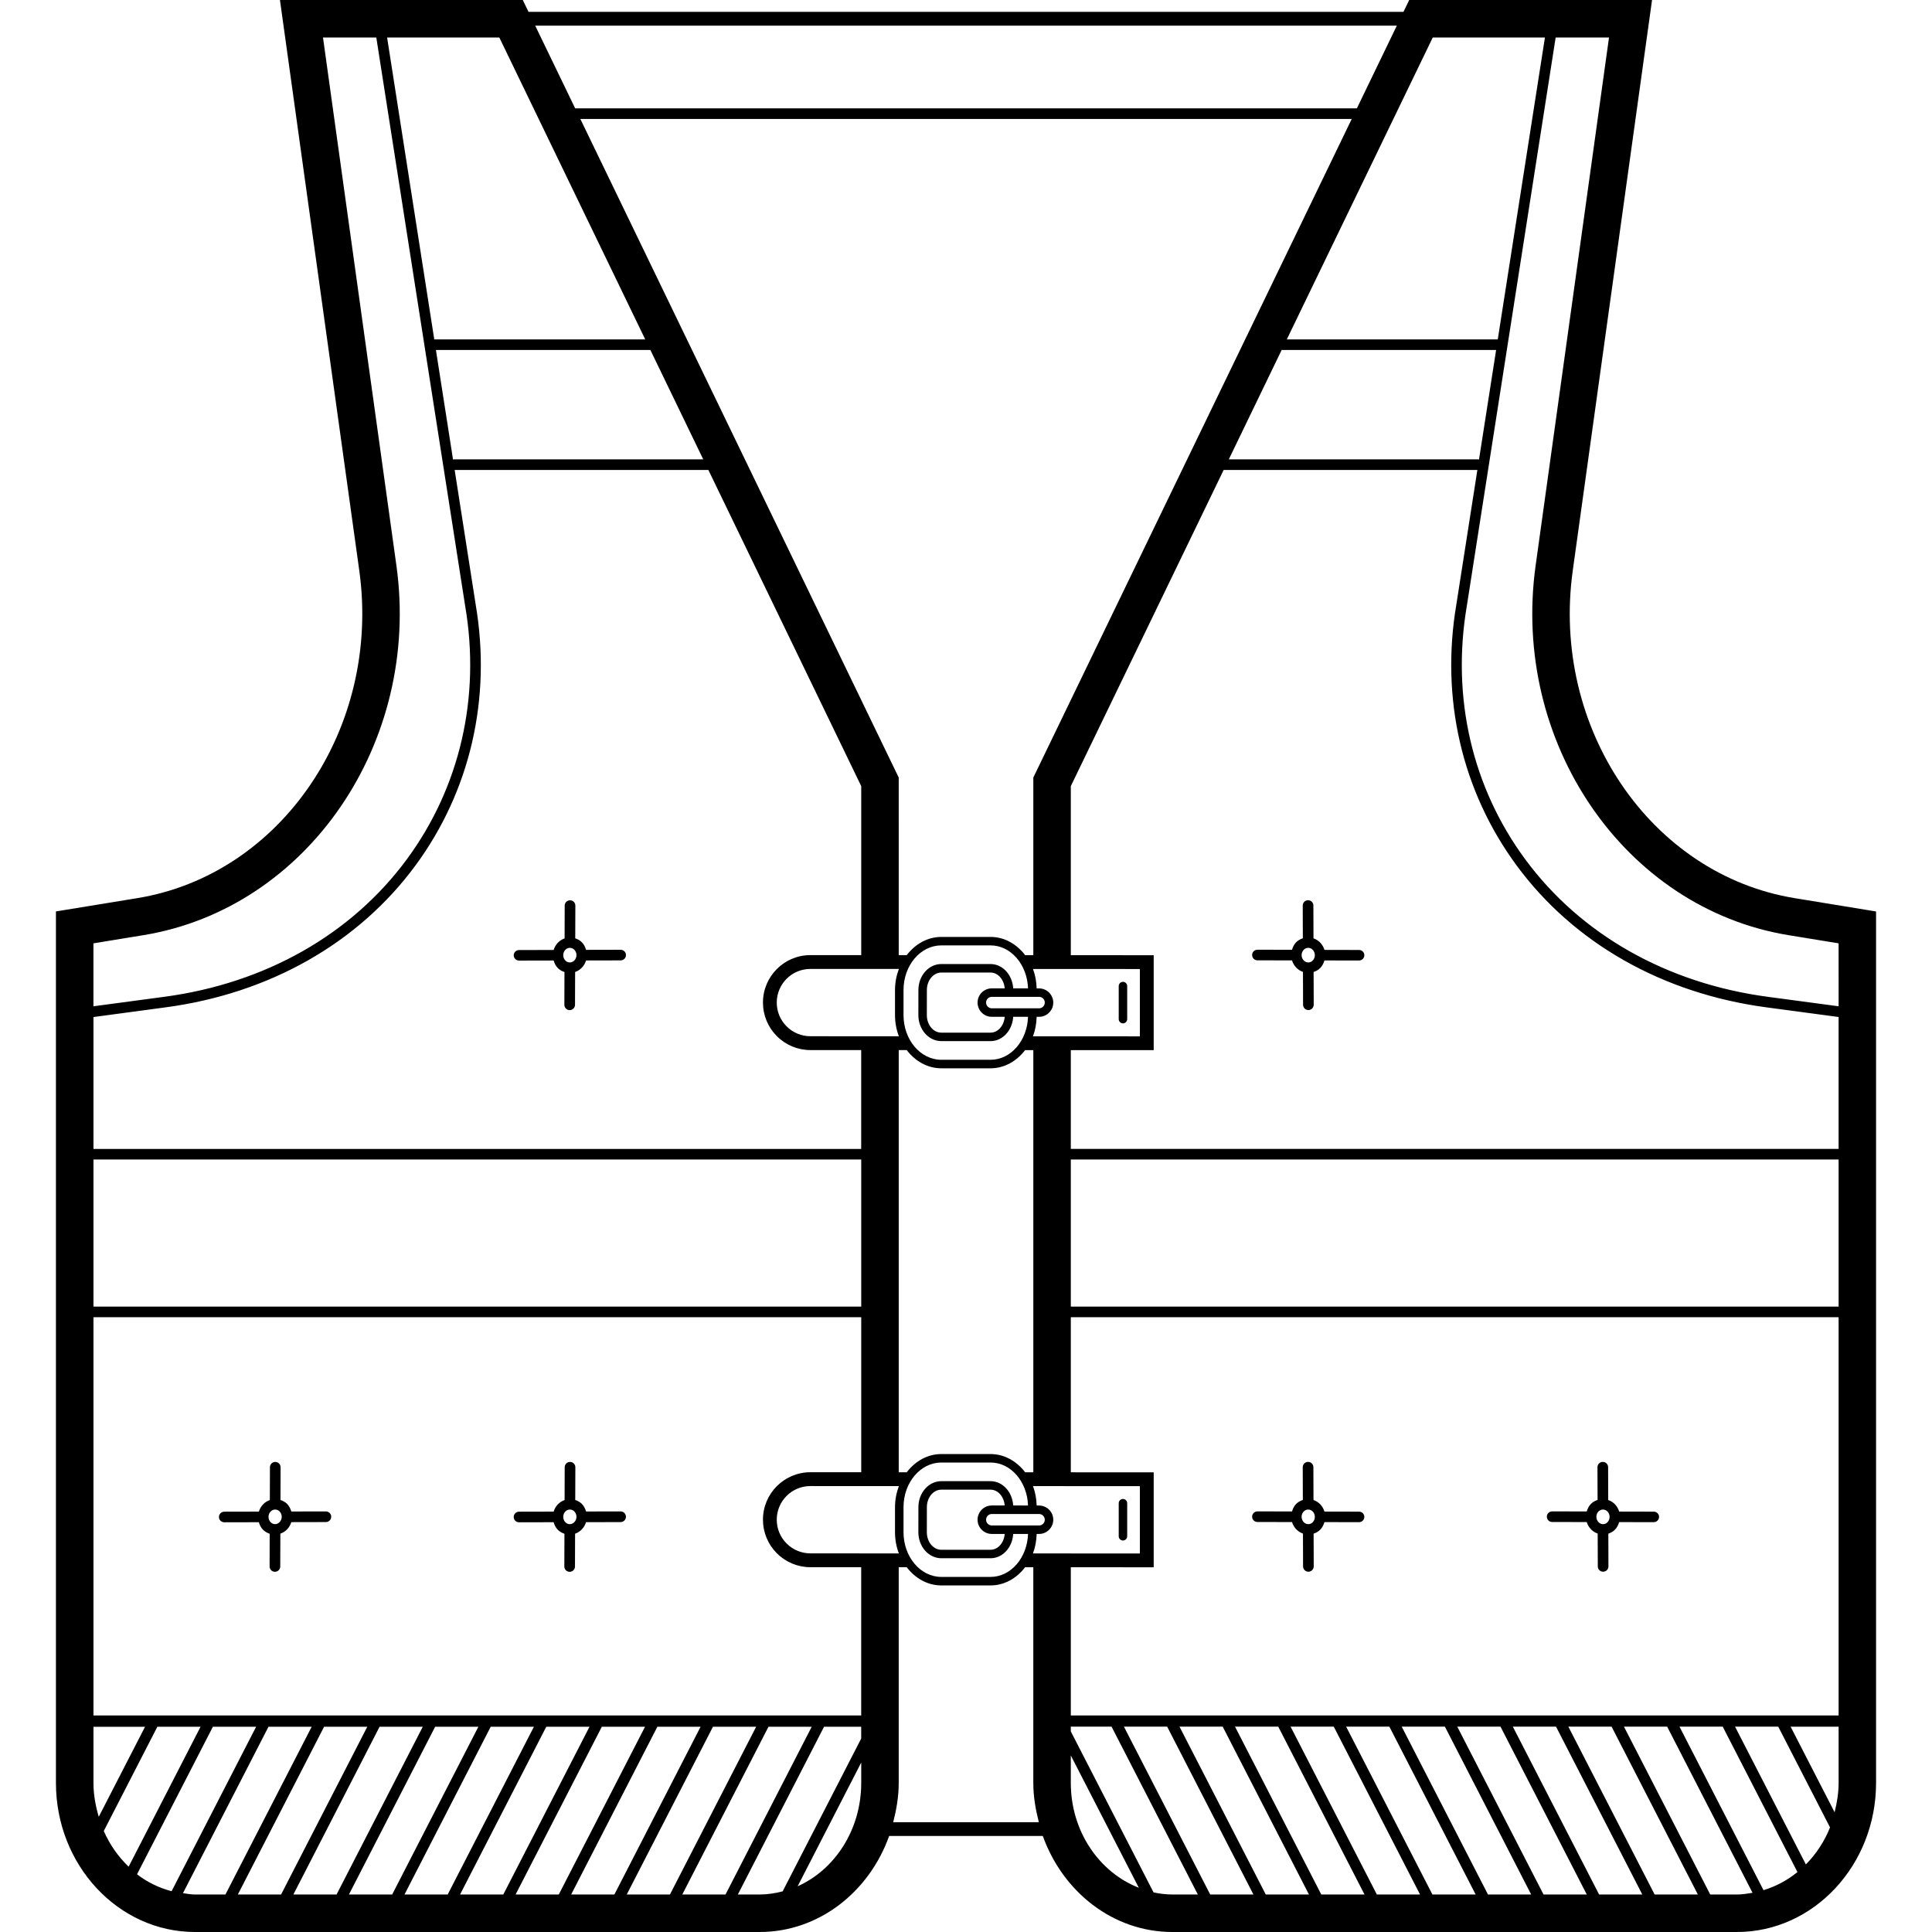 <?xml version="1.0" encoding="iso-8859-1"?>
<!-- Uploaded to: SVG Repo, www.svgrepo.com, Generator: SVG Repo Mixer Tools -->
<svg fill="#000000" height="800px" width="800px" version="1.1" id="Layer_1" xmlns="http://www.w3.org/2000/svg" xmlns:xlink="http://www.w3.org/1999/xlink" 
	 viewBox="0 0 206.124 206.124" xml:space="preserve">
<g>
	<g>
		<g>
			<path d="M191.484,95.824c-15.392-2.508-26.016-18.188-23.688-34.944L176.256,0h-25.908l-0.612,1.264H56.388L55.776,0H29.868
				l8.464,60.88c2.328,16.756-8.296,32.436-23.696,34.944L5.968,97.24v92.976c0,8.772,6.656,15.908,14.836,15.908h60.24
				c6.316,0,11.684-4.272,13.82-10.248h16.392c2.136,5.976,7.508,10.248,13.824,10.248h60.236c8.184,0,14.84-7.136,14.84-15.908
				V97.244L191.484,95.824z M152.86,4h11.968l-5.032,32.212h-22.508L152.86,4z M105.812,163.656h1.38
				c-0.076,0.94-0.712,1.688-1.512,1.688h-5.252c-0.852,0-1.544-0.836-1.544-1.868l0.004-2.68c0-1.028,0.692-1.864,1.54-1.864h5.252
				c0.8,0,1.436,0.748,1.512,1.688h-1.38c-0.836,0-1.516,0.68-1.516,1.516S104.976,163.656,105.812,163.656z M105.812,162.752
				c-0.332,0-0.608-0.28-0.608-0.612c0-0.336,0.272-0.612,0.608-0.612h5.048c0.336,0,0.608,0.276,0.608,0.612
				s-0.272,0.612-0.608,0.612H105.812z M108.096,160.62c-0.084-1.44-1.12-2.592-2.416-2.596h-5.252
				c-1.348,0-2.444,1.244-2.444,2.772l-0.004,2.68c0,1.528,1.096,2.772,2.448,2.772h5.252c1.296,0,2.332-1.152,2.416-2.592h1.584
				c-0.084,2.54-1.832,4.584-4,4.584h-5.252c-2.224,0-4.032-2.136-4.032-4.764v-2.68c0-2.624,1.808-4.76,4.032-4.76h5.256
				c2.164,0,3.912,2.044,3.996,4.584H108.096z M109.376,157.08c-0.904-1.184-2.216-1.948-3.692-1.948h-5.256
				c-1.476,0-2.788,0.764-3.692,1.944h-0.852v-45.044h0.852c0.904,1.18,2.216,1.944,3.692,1.944h5.252
				c1.476,0,2.784-0.76,3.688-1.94h0.876v45.044H109.376z M91.88,183.02H9.972v-42.488h81.912v16.54H86.46
				c-2.788,0-5.06,2.268-5.06,5.056c0,1.356,0.524,2.628,1.48,3.588c0.96,0.96,2.236,1.488,3.588,1.488h5.412V183.02z M9.972,139.4
				v-15.692h81.912V139.4H9.972z M50.752,64.508L48.508,50.14h27.068l16.308,33.732V101.9H86.46c-2.788,0-5.06,2.268-5.06,5.056
				c0,1.356,0.524,2.628,1.48,3.588c0.96,0.96,2.236,1.488,3.588,1.488h5.412v10.548H9.972v-14.072l7.708-1.036
				c11.084-1.484,20.548-6.856,26.644-15.132C50.168,84.404,52.452,74.516,50.752,64.508z M48.416,49.008
				c-0.032,0-0.052,0.028-0.08,0.032l-1.828-11.7h22.88l5.64,11.668H48.416z M86.468,110.556c-0.96,0-1.868-0.376-2.548-1.056
				c-0.676-0.68-1.052-1.584-1.048-2.54c0-1.976,1.604-3.584,3.584-3.584H95.9c-0.26,0.692-0.412,1.452-0.412,2.252v2.68
				c0,0.8,0.148,1.56,0.412,2.252L86.468,110.556z M105.812,108.484h1.38c-0.076,0.94-0.712,1.688-1.512,1.688h-5.252
				c-0.852,0-1.544-0.836-1.544-1.868l0.004-2.68c0-1.028,0.692-1.864,1.54-1.864h5.252c0.8,0,1.436,0.748,1.512,1.688h-1.38
				c-0.836,0-1.516,0.68-1.516,1.516S104.976,108.484,105.812,108.484z M105.812,107.576c-0.332,0-0.608-0.28-0.608-0.612
				c0-0.336,0.272-0.612,0.608-0.612h5.048c0.336,0,0.608,0.276,0.608,0.612s-0.272,0.612-0.608,0.612H105.812z M108.096,105.448
				c-0.084-1.44-1.12-2.592-2.416-2.596h-5.252c-1.348,0-2.444,1.244-2.444,2.772l-0.004,2.68c0,1.528,1.096,2.772,2.448,2.772
				h5.252c1.296,0,2.332-1.152,2.416-2.592h1.584c-0.084,2.54-1.832,4.584-4,4.584h-5.252c-2.224,0-4.032-2.136-4.032-4.764v-2.68
				c0-2.624,1.808-4.76,4.032-4.76h5.256c2.164,0,3.912,2.044,3.996,4.584H108.096z M110.204,110.564
				c0.244-0.64,0.376-1.344,0.396-2.08h0.256c0.836,0,1.516-0.68,1.516-1.516s-0.68-1.516-1.516-1.516H110.6
				c-0.02-0.732-0.152-1.432-0.392-2.072l11.404,0.004v7.184L110.204,110.564z M110.244,101.908h-0.868
				c-0.904-1.184-2.216-1.948-3.692-1.948h-5.256c-1.476,0-2.788,0.764-3.692,1.944h-0.852V82.956L61.916,12.692h82.3
				l-33.972,70.264V101.908z M136.74,37.34h22.88l-1.828,11.7c-0.028-0.004-0.048-0.032-0.076-0.032H131.1L136.74,37.34z
				 M149.028,2.736l-4.264,8.824h-83.4L57.1,2.736H149.028z M53.272,4L68.84,36.212H46.332L41.3,4H53.272z M9.968,100.644
				l5.312-0.868c17.524-2.86,29.64-20.556,27.012-39.444L34.46,4h5.688l9.488,60.696c1.644,9.708-0.568,19.288-6.228,26.976
				c-5.916,8.024-15.1,13.236-25.88,14.676l-7.56,1.012V100.644z M9.972,190.22v-5.988h5.5l-4.936,9.6
				C10.2,192.684,9.972,191.484,9.972,190.22z M11.072,195.348l5.716-11.12h4.608l-7.672,14.928
				C12.62,198.096,11.716,196.816,11.072,195.348z M14.62,199.968l8.092-15.74h4.612l-9.016,17.544
				C16.964,201.42,15.72,200.812,14.62,199.968z M20.804,202.124c-0.436,0-0.856-0.084-1.284-0.144l9.124-17.752h4.608l-9.2,17.896
				H20.804z M25.376,202.124l9.2-17.896h4.608l-9.196,17.896H25.376z M31.3,202.124l9.196-17.896h4.608l-9.196,17.896H31.3z
				 M37.228,202.124l9.196-17.896h4.612l-9.196,17.896H37.228z M43.156,202.124l9.196-17.896h4.608l-9.196,17.896H43.156z
				 M49.084,202.124l9.196-17.896h4.612l-9.196,17.896H49.084z M55.008,202.124l9.2-17.896h4.608l-9.2,17.896H55.008z
				 M60.936,202.124l9.196-17.896h4.612l-9.196,17.896H60.936z M66.868,202.124l9.196-17.896h4.608l-9.196,17.896H66.868z
				 M72.792,202.124l9.196-17.896H86.6l-9.196,17.896H72.792z M81.044,202.124H78.72l9.196-17.896h3.964v1.256l-8.38,16.304
				C82.708,201.992,81.892,202.124,81.044,202.124z M91.884,190.216c0,4.992-2.816,9.26-6.784,11.028l6.784-13.2V190.216z
				 M86.468,165.728c-0.96,0-1.868-0.376-2.548-1.056c-0.676-0.68-1.052-1.584-1.048-2.54c0-1.976,1.604-3.584,3.584-3.584
				l9.444,0.004c-0.26,0.692-0.412,1.452-0.412,2.252v2.68c0,0.8,0.148,1.56,0.412,2.252L86.468,165.728z M95.296,194.408
				c0.344-1.344,0.588-2.728,0.588-4.188v-23.016h0.852c0.904,1.18,2.216,1.944,3.692,1.944h5.252c1.476,0,2.784-0.76,3.688-1.94
				h0.876v23.012c0,1.46,0.244,2.844,0.588,4.188H95.296z M110.204,165.736c0.244-0.64,0.376-1.344,0.396-2.08h0.256
				c0.836,0,1.516-0.68,1.516-1.516s-0.68-1.516-1.516-1.516H110.6c-0.02-0.732-0.152-1.432-0.392-2.072l11.404,0.004v7.184
				L110.204,165.736z M114.244,190.22v-2.932l7.256,14.116C117.288,199.768,114.244,195.396,114.244,190.22z M125.084,202.124
				c-0.688,0-1.356-0.088-2.012-0.224l-8.828-17.176v-0.508h4.348l9.204,17.908H125.084z M129.116,202.124l-9.204-17.908h4.612
				l9.204,17.908H129.116z M135.044,202.124l-9.204-17.908h4.608l9.204,17.908H135.044z M140.968,202.124l-9.204-17.908h4.612
				l9.204,17.908H140.968z M146.896,202.124l-9.204-17.908h4.608l9.204,17.908H146.896z M152.824,202.124l-9.204-17.908h4.612
				l9.204,17.908H152.824z M158.752,202.124l-9.204-17.908h4.608l9.204,17.908H158.752z M164.68,202.124l-9.204-17.908h4.612
				l9.204,17.908H164.68z M170.608,202.124l-9.204-17.908h4.608l9.204,17.908H170.608z M176.532,202.124l-9.204-17.908h4.612
				l9.204,17.908H176.532z M185.32,202.124h-2.856l-9.204-17.908h4.608l9.108,17.724
				C186.432,202.032,185.884,202.124,185.32,202.124z M188.148,201.66l-8.964-17.444h4.612l7.972,15.512
				C190.696,200.608,189.472,201.26,188.148,201.66z M192.668,198.916l-7.556-14.7h4.608l5.524,10.748
				C194.644,196.48,193.756,197.808,192.668,198.916z M196.16,190.22c0,1.088-0.176,2.124-0.428,3.128l-4.692-9.128h5.12V190.22z
				 M196.16,183.02h-81.916v-15.812l8.844,0.004v-10.128l-8.844-0.004v-16.548h81.916V183.02z M196.16,139.4h-81.916v-15.692h81.916
				V139.4z M196.16,122.576h-81.916v-10.54l8.844,0.004v-10.128l-8.844-0.004V83.872l16.308-33.732h27.068l-2.244,14.364
				c-1.696,10.016,0.588,19.904,6.436,27.84c6.092,8.272,15.556,13.644,26.636,15.128l7.712,1.032V122.576z M196.16,107.36
				l-7.564-1.012c-10.772-1.44-19.964-6.652-25.876-14.676c-5.664-7.684-7.876-17.264-6.232-26.984L165.972,4h5.692l-7.828,56.332
				c-2.628,18.892,9.488,36.584,27.004,39.444l5.32,0.868V107.36z"/>
			<path d="M34.768,161.252l-3.688,0.008c-0.092-0.304-0.228-0.588-0.452-0.812c-0.2-0.2-0.444-0.328-0.704-0.416l0.012-3.492
				c0-0.312-0.248-0.568-0.564-0.568c-0.004,0-0.004,0-0.004,0c-0.312,0-0.568,0.252-0.568,0.564l-0.012,3.504
				c-0.564,0.192-0.988,0.644-1.168,1.232l-3.692,0.008c-0.312,0-0.568,0.252-0.568,0.568c0,0.312,0.252,0.564,0.568,0.564
				l3.688-0.008c0.088,0.3,0.224,0.584,0.452,0.812c0.2,0.2,0.444,0.332,0.704,0.42l-0.008,3.488c0,0.312,0.248,0.568,0.564,0.568
				c0.004,0,0.004,0,0.004,0c0.312,0,0.568-0.252,0.568-0.564l0.012-3.504c0.56-0.192,0.988-0.644,1.168-1.228l3.688-0.008
				c0.312,0,0.568-0.252,0.568-0.568S35.08,161.252,34.768,161.252z M29.348,162.612c-0.176,0-0.344-0.072-0.468-0.2
				c-0.148-0.148-0.232-0.352-0.232-0.58c0-0.428,0.316-0.78,0.708-0.78c0.004,0,0.004,0,0.004,0c0.172,0,0.34,0.072,0.468,0.2
				c0.144,0.148,0.232,0.356,0.232,0.576C30.052,162.256,29.732,162.608,29.348,162.612z"/>
			<path d="M119.808,104.752c-0.248,0-0.452,0.204-0.452,0.452v3.528c0,0.248,0.204,0.452,0.452,0.452s0.452-0.204,0.452-0.452
				v-3.528C120.26,104.956,120.06,104.752,119.808,104.752z"/>
			<path d="M119.808,159.924c-0.248,0-0.452,0.204-0.452,0.452v3.528c0,0.248,0.204,0.452,0.452,0.452s0.452-0.204,0.452-0.452
				v-3.528C120.26,160.128,120.06,159.924,119.808,159.924z"/>
			<path d="M66.216,161.252l-3.688,0.008c-0.092-0.304-0.228-0.588-0.452-0.812c-0.2-0.2-0.444-0.328-0.704-0.416l0.012-3.492
				c0-0.312-0.248-0.568-0.564-0.568c-0.004,0-0.004,0-0.004,0c-0.312,0-0.568,0.252-0.568,0.564l-0.012,3.504
				c-0.564,0.192-0.988,0.644-1.168,1.232l-3.692,0.008c-0.312,0-0.568,0.252-0.568,0.568c0,0.312,0.252,0.564,0.568,0.564
				l3.688-0.008c0.088,0.3,0.224,0.584,0.452,0.812c0.2,0.2,0.444,0.332,0.704,0.42l-0.012,3.492c0,0.312,0.248,0.568,0.564,0.568
				c0.004,0,0.004,0,0.004,0c0.312,0,0.568-0.252,0.568-0.564l0.012-3.504c0.56-0.192,0.988-0.644,1.168-1.228l3.688-0.008
				c0.312,0,0.568-0.252,0.568-0.568C66.78,161.504,66.528,161.252,66.216,161.252z M60.792,162.612c-0.176,0-0.344-0.072-0.468-0.2
				c-0.148-0.148-0.232-0.352-0.232-0.58c0-0.428,0.316-0.78,0.708-0.78c0.004,0,0.004,0,0.004,0c0.172,0,0.34,0.072,0.468,0.2
				c0.144,0.148,0.232,0.356,0.232,0.576C61.5,162.256,61.18,162.608,60.792,162.612z"/>
			<path d="M55.38,102.484l3.688-0.008c0.088,0.3,0.224,0.584,0.452,0.812c0.2,0.2,0.444,0.332,0.704,0.42l-0.012,3.492
				c0,0.312,0.248,0.568,0.564,0.568c0.004,0,0.004,0,0.004,0c0.312,0,0.568-0.252,0.568-0.564l0.012-3.504
				c0.56-0.192,0.988-0.644,1.168-1.228l3.688-0.008c0.312,0,0.568-0.252,0.568-0.568c0-0.312-0.252-0.564-0.568-0.564l-3.688,0.008
				c-0.092-0.304-0.228-0.588-0.452-0.812c-0.2-0.2-0.444-0.328-0.704-0.416l0.012-3.492c0-0.312-0.248-0.568-0.564-0.568
				c-0.004,0-0.004,0-0.004,0c-0.312,0-0.568,0.252-0.568,0.564l-0.012,3.504c-0.564,0.192-0.988,0.644-1.168,1.232l-3.692,0.008
				c-0.312,0-0.568,0.252-0.568,0.568C54.812,102.232,55.064,102.484,55.38,102.484z M60.8,101.124c0.176,0,0.344,0.072,0.472,0.2
				c0.144,0.148,0.232,0.356,0.232,0.576c-0.004,0.432-0.324,0.784-0.712,0.784c-0.004,0-0.004,0-0.004,0
				c-0.172,0-0.34-0.072-0.464-0.2c-0.148-0.148-0.232-0.352-0.232-0.58C60.092,101.476,60.408,101.124,60.8,101.124z"/>
			<path d="M165.6,162.38l3.688,0.008c0.18,0.584,0.608,1.036,1.168,1.228l0.012,3.504c0,0.312,0.252,0.564,0.568,0.564
				c0,0,0,0,0.004,0c0.312,0,0.564-0.256,0.564-0.568l-0.012-3.492c0.26-0.088,0.504-0.216,0.704-0.42
				c0.224-0.228,0.36-0.508,0.452-0.812l3.688,0.008c0.312,0,0.568-0.252,0.568-0.564c0.004-0.304-0.252-0.56-0.564-0.56
				l-3.692-0.008c-0.176-0.588-0.604-1.04-1.168-1.232l-0.012-3.504c0-0.312-0.252-0.564-0.568-0.564c0,0,0,0-0.004,0
				c-0.312,0-0.564,0.256-0.564,0.568l0.012,3.492c-0.26,0.088-0.504,0.216-0.704,0.416c-0.228,0.228-0.364,0.512-0.452,0.812
				l-3.688-0.008c-0.312,0-0.568,0.252-0.568,0.564C165.032,162.128,165.284,162.38,165.6,162.38z M170.548,161.252
				c0.128-0.128,0.296-0.2,0.468-0.2c0,0,0,0,0.004,0c0.392,0,0.708,0.352,0.708,0.78c-0.004,0.228-0.084,0.432-0.232,0.58
				c-0.124,0.128-0.292,0.2-0.464,0.2c0,0,0,0-0.004,0c-0.388,0-0.708-0.352-0.712-0.784
				C170.316,161.608,170.4,161.4,170.548,161.252z"/>
			<path d="M134.156,162.38l3.688,0.008c0.18,0.584,0.608,1.036,1.168,1.228l0.012,3.504c0,0.312,0.252,0.564,0.568,0.564
				c0,0,0,0,0.004,0c0.312,0,0.564-0.256,0.564-0.568l-0.012-3.492c0.26-0.088,0.504-0.216,0.704-0.42
				c0.224-0.228,0.36-0.508,0.452-0.812l3.688,0.008c0.312,0,0.568-0.252,0.568-0.564c0-0.304-0.252-0.56-0.564-0.56l-3.692-0.008
				c-0.176-0.588-0.604-1.04-1.168-1.232l-0.012-3.504c0-0.312-0.252-0.564-0.568-0.564h-0.004c-0.312,0-0.564,0.256-0.564,0.568
				l0.012,3.492c-0.26,0.088-0.504,0.216-0.704,0.416c-0.228,0.228-0.364,0.512-0.452,0.812l-3.688-0.008
				c-0.312,0-0.568,0.252-0.568,0.564C133.588,162.128,133.84,162.38,134.156,162.38z M139.1,161.252
				c0.128-0.128,0.296-0.2,0.468-0.2c0,0,0,0,0.004,0c0.392,0,0.708,0.352,0.708,0.78c0,0.228-0.08,0.432-0.232,0.58
				c-0.124,0.128-0.292,0.2-0.464,0.2c0,0,0,0-0.004,0c-0.388,0-0.708-0.352-0.712-0.784
				C138.868,161.608,138.952,161.4,139.1,161.252z"/>
			<path d="M144.996,101.352l-3.692-0.008c-0.176-0.588-0.604-1.04-1.168-1.232l-0.012-3.504c0-0.312-0.252-0.564-0.568-0.564
				h-0.004c-0.312,0-0.564,0.256-0.564,0.568l0.012,3.492c-0.26,0.088-0.504,0.216-0.704,0.416
				c-0.228,0.228-0.364,0.512-0.452,0.812l-3.688-0.008c-0.312,0-0.568,0.252-0.568,0.564c0,0.316,0.252,0.568,0.568,0.568
				l3.688,0.008c0.18,0.584,0.608,1.036,1.168,1.228l0.012,3.504c0,0.312,0.252,0.564,0.568,0.564c0,0,0,0,0.004,0
				c0.312,0,0.564-0.256,0.564-0.568l-0.012-3.492c0.26-0.088,0.504-0.216,0.704-0.42c0.224-0.228,0.36-0.508,0.452-0.812
				l3.688,0.008c0.312,0,0.568-0.252,0.568-0.564C145.56,101.604,145.308,101.352,144.996,101.352z M140.048,102.484
				c-0.124,0.128-0.292,0.2-0.464,0.2c0,0,0,0-0.004,0c-0.388,0-0.708-0.352-0.712-0.784c0-0.22,0.084-0.428,0.232-0.576
				c0.128-0.128,0.296-0.2,0.468-0.2c0,0,0,0,0.004,0c0.392,0,0.708,0.352,0.708,0.78C140.28,102.132,140.2,102.336,140.048,102.484
				z"/>
		</g>
	</g>
</g>
</svg>